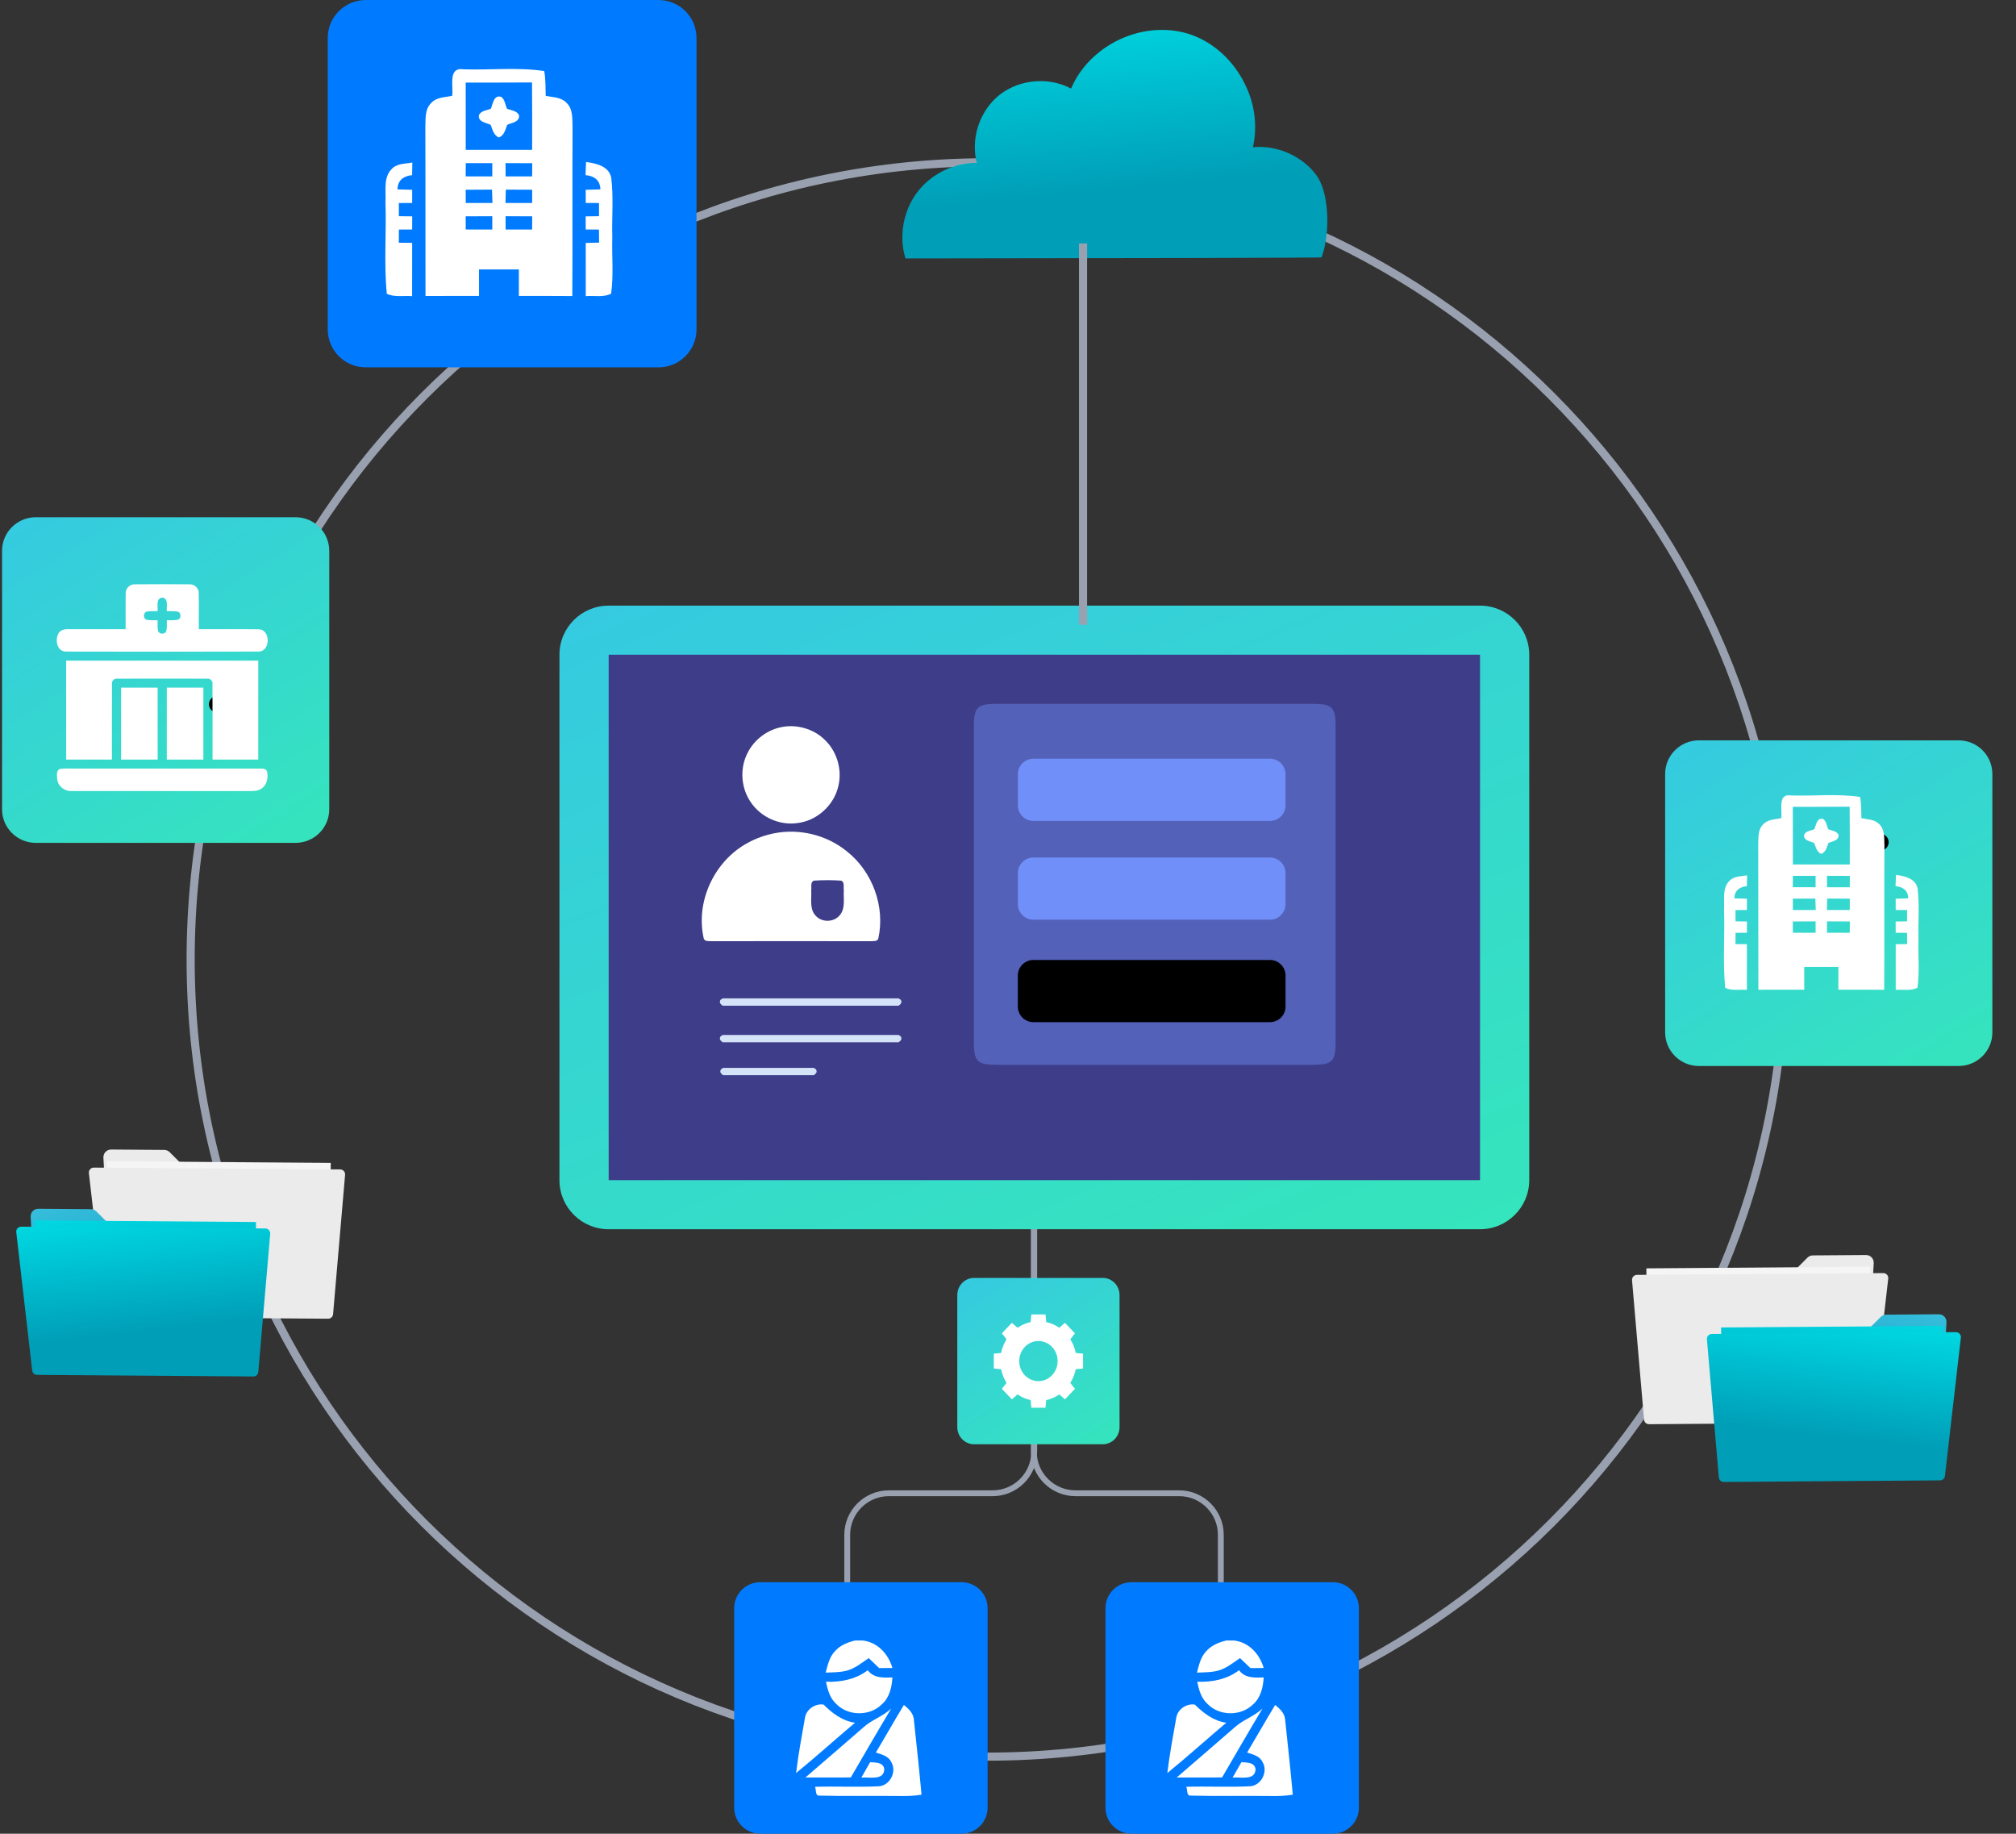 <?xml version="1.0" standalone="no"?>
<!-- Generator: Adobe Fireworks 10, Export SVG Extension by Aaron Beall (http://fireworks.abeall.com) . Version: 0.6.1  -->
<!DOCTYPE svg PUBLIC "-//W3C//DTD SVG 1.1//EN" "http://www.w3.org/Graphics/SVG/1.1/DTD/svg11.dtd">
<svg id="Untitled-Page%201" viewBox="0 0 497 452" style="background-color:#ffffff00" version="1.1"
	xmlns="http://www.w3.org/2000/svg" xmlns:xlink="http://www.w3.org/1999/xlink" xml:space="preserve"
	x="0px" y="0px" width="497px" height="452px"
>
	<rect x="0" y="0" width="497" height="452" fill="#333333" stroke="none"/>
	<defs>
		<linearGradient id="gradient1" x1="11.396%" y1="-11.426%" x2="89.932%" y2="113.415%">
			<stop stop-color="#35c9e2" stop-opacity="1" offset="0.556%"/>
			<stop stop-color="#35e6bb" stop-opacity="1" offset="98.889%"/>
		</linearGradient>
		<linearGradient id="gradient2" x1="11.396%" y1="-11.426%" x2="89.932%" y2="113.415%">
			<stop stop-color="#35c9e2" stop-opacity="1" offset="0.556%"/>
			<stop stop-color="#35e6bb" stop-opacity="1" offset="98.889%"/>
		</linearGradient>
		<linearGradient id="gradient3" x1="11.396%" y1="-11.426%" x2="89.932%" y2="113.415%">
			<stop stop-color="#35c9e2" stop-opacity="1" offset="0.556%"/>
			<stop stop-color="#35e6bb" stop-opacity="1" offset="98.889%"/>
		</linearGradient>
		<linearGradient id="gradient4" x1="20.118%" y1="-58.334%" x2="44.379%" y2="71.667%">
			<stop stop-color="#00ffff" stop-opacity="1" offset="0%"/>
			<stop stop-color="#009eb7" stop-opacity="1" offset="100%"/>
		</linearGradient>
		<linearGradient id="gradient5" x1="10.367%" y1="-11.469%" x2="89.633%" y2="111.469%">
			<stop stop-color="#35c9e2" stop-opacity="1" offset="0.556%"/>
			<stop stop-color="#35e6bb" stop-opacity="1" offset="98.889%"/>
		</linearGradient>
		<linearGradient id="gradient6" x1="22.485%" y1="-16.667%" x2="86.687%" y2="93.333%">
			<stop stop-color="#38bfdd" stop-opacity="1" offset="0%"/>
			<stop stop-color="#0092b7" stop-opacity="1" offset="100%"/>
		</linearGradient>
		<linearGradient id="gradient7" x1="20.118%" y1="-58.334%" x2="44.379%" y2="71.667%">
			<stop stop-color="#00ffff" stop-opacity="1" offset="0%"/>
			<stop stop-color="#009eb7" stop-opacity="1" offset="100%"/>
		</linearGradient>
		<linearGradient id="gradient8" x1="20.118%" y1="-58.334%" x2="44.379%" y2="71.667%">
			<stop stop-color="#00ffff" stop-opacity="1" offset="0%"/>
			<stop stop-color="#009eb7" stop-opacity="1" offset="100%"/>
		</linearGradient>
		<linearGradient id="gradient9" x1="77.514%" y1="-16.667%" x2="13.313%" y2="93.333%">
			<stop stop-color="#38bfdd" stop-opacity="1" offset="0%"/>
			<stop stop-color="#0092b7" stop-opacity="1" offset="100%"/>
		</linearGradient>
		<linearGradient id="gradient10" x1="79.882%" y1="-58.334%" x2="55.621%" y2="71.667%">
			<stop stop-color="#00ffff" stop-opacity="1" offset="0%"/>
			<stop stop-color="#009eb7" stop-opacity="1" offset="100%"/>
		</linearGradient>
		<linearGradient id="gradient11" x1="79.882%" y1="-58.334%" x2="55.621%" y2="71.667%">
			<stop stop-color="#00ffff" stop-opacity="1" offset="0%"/>
			<stop stop-color="#009eb7" stop-opacity="1" offset="100%"/>
		</linearGradient>
	</defs>
	<g>
		<path id="486" d="M 47 236.5 C 47 127.975 134.975 40 243.5 40 C 352.025 40 440 127.975 440 236.5 C 440 345.025 352.025 433 243.5 433 C 134.975 433 47 345.025 47 236.5 Z" stroke="#99a1b0" stroke-width="2" fill="none"/>
		<path id="485" d="M 208.145 438.685 L 208.145 378.336 C 208.145 372.284 213.071 367.359 219.126 367.359 L 244.705 367.359 C 249.967 367.359 254.248 363.078 254.248 357.818 L 254.248 301.833 C 254.248 296.572 249.967 292.292 244.705 292.292 L 232.207 292.292 L 232.207 290.856 L 244.705 290.856 C 250.759 290.856 255.685 295.78 255.685 301.833 L 255.685 357.818 C 255.685 363.87 250.759 368.795 244.705 368.795 L 219.126 368.795 C 213.863 368.795 209.582 373.076 209.582 378.336 L 209.582 438.685 L 208.145 438.685 Z" fill="#99a1b0"/>
		<path id="484" d="M 301.685 438.685 L 301.685 378.336 C 301.685 372.284 296.759 367.359 290.704 367.359 L 265.125 367.359 C 259.862 367.359 255.581 363.078 255.581 357.818 L 255.581 301.833 C 255.581 296.572 259.862 292.292 265.125 292.292 L 277.623 292.292 L 277.623 290.856 L 265.125 290.856 C 259.071 290.856 254.145 295.78 254.145 301.833 L 254.145 357.818 C 254.145 363.87 259.071 368.795 265.125 368.795 L 290.704 368.795 C 295.966 368.795 300.248 373.076 300.248 378.336 L 300.248 438.685 L 301.685 438.685 Z" fill="#99a1b0"/>
		<path id="35" d="M 72.847 207.762 L 8.828 207.762 C 4.231 207.762 0.505 204.054 0.505 199.48 L 0.505 135.775 C 0.505 131.201 4.231 127.493 8.828 127.493 L 72.847 127.493 C 77.444 127.493 81.171 131.201 81.171 135.775 L 81.171 199.48 C 81.171 204.054 77.444 207.762 72.847 207.762 Z" fill="url(#gradient1)"/>
		<path id="34" d="M 271.873 356 L 240.127 356 C 237.848 356 236 354.106 236 351.769 L 236 319.23 C 236 316.894 237.848 315 240.127 315 L 271.873 315 C 274.152 315 276 316.894 276 319.23 L 276 351.769 C 276 354.106 274.152 356 271.873 356 Z" fill="url(#gradient2)"/>
		<path id="33" d="M 267 337.327 L 267 333.673 L 265.201 333.495 C 264.957 332.271 264.493 331.132 263.858 330.121 L 265.014 328.66 L 262.542 326.076 L 261.146 327.285 C 260.178 326.621 259.089 326.135 257.918 325.882 L 257.748 324 L 254.252 324 L 254.083 325.882 C 252.911 326.135 251.822 326.621 250.855 327.285 L 249.458 326.076 L 246.986 328.66 L 248.142 330.121 C 247.508 331.132 247.043 332.271 246.8 333.495 L 245 333.673 L 245 337.327 L 246.8 337.505 C 247.043 338.729 247.508 339.868 248.142 340.88 L 246.986 342.34 L 249.458 344.924 L 250.854 343.715 C 251.822 344.379 252.911 344.865 254.083 345.118 L 254.252 347 L 257.748 347 L 257.918 345.118 C 259.089 344.864 260.178 344.379 261.146 343.715 L 262.542 344.924 L 265.014 342.34 L 263.858 340.88 C 264.493 339.868 264.957 338.729 265.201 337.505 L 267 337.327 ZM 256 340.447 C 253.387 340.447 251.268 338.232 251.268 335.5 C 251.268 332.768 253.387 330.553 256 330.553 C 258.613 330.553 260.732 332.768 260.732 335.5 C 260.732 338.232 258.613 340.447 256 340.447 Z" fill="#ffffff"/>
		<g id="32">
			<g>
				<path d="M 53.562 175.647 C 52.428 175.647 51.509 174.728 51.509 173.595 C 51.509 172.462 52.428 171.543 53.562 171.543 C 54.696 171.543 55.616 172.462 55.616 173.595 C 55.616 174.728 54.696 175.647 53.562 175.647 L 53.562 175.647 Z" fill="#000000"/>
			</g>
			<g>
				<path d="M 54.122 178.629 L 53.002 178.629 L 53.002 174.408 L 54.122 174.408 L 54.122 178.629 Z" fill="#000000"/>
			</g>
		</g>
		<path id="31" d="M 482.847 262.762 L 418.828 262.762 C 414.231 262.762 410.505 259.054 410.505 254.48 L 410.505 190.775 C 410.505 186.201 414.231 182.493 418.828 182.493 L 482.847 182.493 C 487.444 182.493 491.171 186.201 491.171 190.775 L 491.171 254.48 C 491.171 259.054 487.444 262.762 482.847 262.762 Z" fill="url(#gradient3)"/>
		<g id="30">
			<g>
				<path d="M 463.562 209.647 C 462.428 209.647 461.509 208.728 461.509 207.595 C 461.509 206.462 462.428 205.543 463.562 205.543 C 464.696 205.543 465.616 206.462 465.616 207.595 C 465.616 208.728 464.696 209.647 463.562 209.647 L 463.562 209.647 Z" fill="#000000"/>
			</g>
			<g>
				<path d="M 464.122 212.629 L 463.002 212.629 L 463.002 208.408 L 464.122 208.408 L 464.122 212.629 Z" fill="#000000"/>
			</g>
		</g>
		<path id="29" d="M 325.785 63.441 C 325.785 63.441 325.626 63.453 325.299 63.46 C 324.954 63.464 324.471 63.471 323.842 63.479 C 322.533 63.487 320.629 63.5 318.167 63.517 C 313.183 63.534 305.954 63.56 296.881 63.592 C 278.657 63.62 253.045 63.66 223.415 63.705 L 223.217 63.706 L 223.161 63.515 C 221.64 58.326 222.569 52.246 225.969 47.597 C 229.357 42.96 235.177 40.006 241.173 40.16 L 240.901 40.511 C 240.461 38.994 240.255 37.285 240.332 35.581 C 240.559 29.905 243.787 24.423 248.744 21.885 C 253.637 19.303 259.675 19.399 264.31 21.969 L 263.931 22.103 C 266.572 15.665 272.143 10.995 278.188 8.832 C 284.25 6.63 290.974 6.919 296.261 9.683 C 301.574 12.404 305.356 17.038 307.45 21.9 C 309.6 26.79 309.896 32.04 308.827 36.548 L 308.622 36.315 C 311.66 35.979 314.601 36.501 317.126 37.533 C 319.657 38.57 321.804 40.091 323.435 41.855 C 324.247 42.733 324.95 43.686 325.423 44.702 C 325.892 45.714 326.242 46.731 326.479 47.727 C 326.969 49.715 327.143 51.58 327.204 53.25 C 327.311 56.598 326.906 59.178 326.541 60.886 C 326.344 61.74 326.172 62.381 326.014 62.811 C 325.866 63.239 325.785 63.441 325.785 63.441 L 325.785 63.441 Z" fill="url(#gradient4)"/>
		<path id="28" d="M 364.868 303 L 150.053 303 C 143.352 303 137.92 297.583 137.92 290.9 L 137.92 161.383 C 137.92 154.702 143.352 149.286 150.053 149.286 L 364.868 149.286 C 371.568 149.286 377 154.702 377 161.383 L 377 290.9 C 377 297.583 371.568 303 364.868 303 Z" fill="url(#gradient5)"/>
		<path id="27" d="M 364.867 290.9 L 150.053 290.9 L 150.053 161.384 L 364.867 161.384 L 364.867 290.9 Z" fill="#3d3d89"/>
		<path id="26" d="M 192.245 179.316 C 196.205 178.367 200.61 179.591 203.47 182.501 C 206.57 185.536 207.775 190.315 206.49 194.46 C 205.195 198.884 201.155 202.349 196.57 202.883 C 192.22 203.508 187.65 201.474 185.17 197.859 C 182.76 194.48 182.33 189.815 184.075 186.056 C 185.565 182.706 188.68 180.151 192.245 179.316 Z" fill="#ffffff"/>
		<path id="25" d="M 190.76 205.423 C 197.015 204.158 203.775 205.788 208.73 209.813 C 215.095 214.807 218.295 223.521 216.51 231.425 C 216.13 232.17 215.215 231.925 214.54 232 C 201.52 231.985 188.5 231.98 175.48 232 C 174.815 231.93 173.885 232.16 173.515 231.415 C 171.37 222.281 176.105 212.197 184.33 207.768 C 186.335 206.658 188.515 205.883 190.76 205.423 ZM 200.57 217.077 C 199.715 217.587 200.12 218.702 199.99 219.512 C 200.11 221.611 199.5 224.161 201.175 225.806 C 202.725 227.45 205.64 227.331 207.05 225.571 C 208.47 223.876 207.895 221.501 208.02 219.471 C 207.885 218.677 208.295 217.552 207.42 217.077 C 205.145 216.917 202.845 216.922 200.57 217.077 Z" fill="#ffffff"/>
		<path id="24" d="M 221.544 246.093 C 221.77 246.319 222.222 246.319 222.222 246.995 C 222.222 247.446 221.77 247.672 221.544 247.897 L 178.15 247.897 C 177.924 247.672 177.472 247.446 177.472 246.995 C 177.472 246.319 177.924 246.319 178.15 246.093 L 221.544 246.093 Z" fill="#d4e3f8"/>
		<path id="23" d="M 221.544 255.112 C 221.77 255.338 222.222 255.338 222.222 256.014 C 222.222 256.465 221.77 256.691 221.544 256.916 L 178.15 256.916 C 177.924 256.691 177.472 256.465 177.472 256.014 C 177.472 255.338 177.924 255.338 178.15 255.112 L 221.544 255.112 Z" fill="#d4e3f8"/>
		<path id="22" d="M 200.638 263.229 C 200.864 263.455 201.316 263.455 201.316 264.131 C 201.316 264.582 200.864 264.808 200.638 265.033 L 178.263 265.033 C 178.037 264.808 177.585 264.582 177.585 264.131 C 177.585 263.455 178.037 263.455 178.263 263.229 L 200.638 263.229 Z" fill="#d4e3f8"/>
		<g id="21" opacity="0.431">
			<path d="M 240.077 179.202 C 240.077 174.287 240.876 173.49 245.803 173.49 L 323.55 173.49 C 328.478 173.49 329.276 174.287 329.276 179.202 L 329.276 256.765 C 329.276 261.681 328.478 262.478 323.55 262.478 L 245.803 262.478 C 240.876 262.478 240.077 261.681 240.077 256.765 L 240.077 179.202 Z" fill="#708ff8"/>
		</g>
		<g id="20">
			<path d="M 250.925 190.852 C 250.925 188.735 252.646 187.019 254.768 187.019 L 313.079 187.019 C 315.201 187.019 316.921 188.735 316.921 190.852 L 316.921 198.518 C 316.921 200.635 315.201 202.351 313.079 202.351 L 254.768 202.351 C 252.646 202.351 250.925 200.635 250.925 198.518 L 250.925 190.852 Z" fill="#708ff8"/>
		</g>
		<g id="19">
			<path d="M 250.925 215.203 C 250.925 213.086 252.646 211.37 254.768 211.37 L 313.079 211.37 C 315.201 211.37 316.921 213.086 316.921 215.203 L 316.921 222.869 C 316.921 224.986 315.201 226.702 313.079 226.702 L 254.768 226.702 C 252.646 226.702 250.925 224.986 250.925 222.869 L 250.925 215.203 Z" fill="#708ff8"/>
		</g>
		<g id="18">
			<path d="M 250.925 240.457 C 250.925 238.34 252.646 236.623 254.768 236.623 L 313.079 236.623 C 315.201 236.623 316.921 238.34 316.921 240.457 L 316.921 248.123 C 316.921 250.239 315.201 251.956 313.079 251.956 L 254.768 251.956 C 252.646 251.956 250.925 250.239 250.925 248.123 L 250.925 240.457 Z" fill="#000000"/>
		</g>
		<path id="17" d="M 162.328 90.553 L 90.179 90.553 C 84.999 90.553 80.799 86.37 80.799 81.21 L 80.799 9.344 C 80.799 4.184 84.999 0 90.179 0 L 162.328 0 C 167.508 0 171.708 4.184 171.708 9.344 L 171.708 81.21 C 171.708 86.37 167.508 90.553 162.328 90.553 Z" fill="#007bff"/>
		<path id="16" d="M 144.347 43.171 C 146.47 43.355 147.954 44.394 148.016 46.68 L 144.392 46.785 L 144.4 50.024 L 147.675 50.041 L 147.675 53.289 C 146.575 53.306 145.474 53.314 144.382 53.34 C 144.382 54.415 144.392 55.489 144.4 56.571 C 145.483 56.571 146.575 56.58 147.657 56.588 C 147.667 57.391 147.684 59.006 147.701 59.81 L 144.4 59.879 C 144.4 64.253 144.392 68.626 144.408 73 C 146.461 72.799 148.775 73.384 150.662 72.38 C 151.308 67.797 150.802 63.144 150.95 58.535 C 150.802 53.629 151.291 48.688 150.688 43.808 C 150.112 40.926 146.932 40.272 144.487 39.923 C 144.435 40.997 144.392 42.08 144.347 43.171 ZM 96.524 41.704 C 94.436 43.842 95.214 47.125 95.031 49.814 C 95.292 57.347 94.62 64.934 95.362 72.423 C 97.292 73.323 99.537 72.834 101.598 73 C 101.615 68.626 101.607 64.243 101.607 59.861 L 98.323 59.836 L 98.34 56.588 C 99.423 56.58 100.515 56.571 101.607 56.571 C 101.607 55.489 101.615 54.415 101.624 53.331 L 98.332 53.289 L 98.332 50.05 C 99.423 50.032 100.515 50.032 101.607 50.024 C 101.607 48.941 101.607 47.858 101.615 46.785 L 97.991 46.68 C 98.043 44.41 99.502 43.372 101.598 43.171 L 101.65 40.063 C 99.895 40.395 97.816 40.255 96.524 41.704 ZM 111.475 23.616 C 109.737 24 107.676 23.93 106.366 25.327 C 104.663 26.898 104.943 29.404 104.856 31.499 C 104.916 45.318 104.856 59.138 104.899 72.956 L 118.095 72.948 L 118.087 66.409 L 127.92 66.409 L 127.912 72.948 C 132.304 72.948 136.697 72.939 141.09 72.973 C 141.186 59.146 141.072 45.318 141.151 31.499 C 141.064 29.377 141.335 26.837 139.588 25.275 C 138.278 23.921 136.243 24 134.531 23.616 C 134.488 21.583 134.523 19.531 134.173 17.514 C 127.632 16.528 120.907 17.305 114.296 17.087 C 110.357 16.475 111.842 21.207 111.475 23.616 ZM 114.811 20.359 C 120.261 20.343 125.711 20.369 131.16 20.325 C 131.221 25.868 131.186 31.403 131.186 36.938 L 114.82 36.938 L 114.811 20.359 ZM 114.802 43.477 L 114.829 40.211 L 121.362 40.211 L 121.362 43.485 L 114.802 43.477 ZM 124.636 40.203 L 131.213 40.228 L 131.186 43.485 L 124.645 43.485 L 124.636 40.203 ZM 114.811 46.776 L 121.291 46.741 C 121.326 47.833 121.362 48.933 121.405 50.032 L 114.82 50.032 C 114.811 48.941 114.811 47.858 114.811 46.776 ZM 124.706 46.741 C 126.863 46.759 129.029 46.759 131.195 46.767 C 131.186 47.858 131.186 48.941 131.186 50.032 L 124.61 50.032 C 124.636 48.933 124.671 47.841 124.706 46.741 ZM 114.802 53.324 C 116.986 53.306 119.178 53.306 121.362 53.297 L 121.362 56.58 L 114.82 56.571 C 114.811 55.489 114.802 54.406 114.802 53.324 ZM 124.636 53.297 L 131.204 53.324 L 131.186 56.58 L 124.645 56.58 C 124.636 55.489 124.636 54.388 124.636 53.297 ZM 121.021 26.794 C 120.016 27.221 118.68 27.248 118.087 28.313 C 117.737 30.067 119.824 30.233 120.968 30.766 C 121.423 31.945 121.685 33.332 122.986 33.9 C 124.331 33.376 124.567 31.945 125.038 30.766 C 126.174 30.242 128.226 30.085 127.938 28.331 C 127.326 27.265 125.99 27.221 124.977 26.794 C 124.549 25.816 124.479 24.585 123.597 23.887 C 121.719 23.294 121.518 25.589 121.021 26.794 Z" fill="#ffffff"/>
		<path id="15" d="M 467.298 218.432 C 469.117 218.59 470.389 219.48 470.442 221.44 L 467.336 221.53 L 467.343 224.306 L 470.15 224.321 L 470.15 227.105 C 469.207 227.119 468.264 227.126 467.328 227.149 C 467.328 228.07 467.336 228.99 467.343 229.918 C 468.271 229.918 469.207 229.925 470.135 229.933 C 470.143 230.621 470.157 232.005 470.172 232.694 L 467.343 232.753 C 467.343 236.502 467.336 240.251 467.35 244 C 469.109 243.828 471.093 244.329 472.71 243.469 C 473.264 239.54 472.83 235.552 472.957 231.602 C 472.83 227.396 473.249 223.161 472.733 218.978 C 472.239 216.508 469.513 215.947 467.418 215.648 C 467.373 216.569 467.336 217.497 467.298 218.432 ZM 426.306 217.175 C 424.517 219.008 425.183 221.821 425.026 224.126 C 425.251 230.583 424.674 237.086 425.31 243.506 C 426.965 244.277 428.889 243.857 430.656 244 C 430.67 240.251 430.663 236.494 430.663 232.738 L 427.848 232.717 L 427.863 229.933 C 428.791 229.925 429.727 229.918 430.663 229.918 C 430.663 228.99 430.67 228.07 430.678 227.141 L 427.856 227.105 L 427.856 224.328 C 428.791 224.313 429.727 224.313 430.663 224.306 C 430.663 223.378 430.663 222.45 430.67 221.53 L 427.564 221.44 C 427.609 219.494 428.859 218.604 430.656 218.432 L 430.7 215.768 C 429.196 216.053 427.414 215.933 426.306 217.175 ZM 439.122 201.671 C 437.632 202 435.865 201.941 434.743 203.138 C 433.283 204.484 433.522 206.632 433.448 208.427 C 433.5 220.273 433.448 232.118 433.485 243.962 L 444.796 243.955 L 444.789 238.351 L 453.217 238.351 L 453.21 243.955 C 456.975 243.955 460.74 243.947 464.506 243.977 C 464.588 232.125 464.491 220.273 464.558 208.427 C 464.483 206.609 464.716 204.432 463.218 203.093 C 462.096 201.932 460.351 202 458.884 201.671 C 458.846 199.928 458.877 198.169 458.577 196.441 C 452.97 195.595 447.206 196.261 441.539 196.074 C 438.164 195.55 439.436 199.606 439.122 201.671 ZM 441.981 198.879 C 446.652 198.865 451.324 198.888 455.994 198.85 C 456.047 203.601 456.017 208.346 456.017 213.09 L 441.989 213.09 L 441.981 198.879 ZM 441.974 218.694 L 441.996 215.895 L 447.596 215.895 L 447.596 218.701 L 441.974 218.694 ZM 450.403 215.888 L 456.039 215.91 L 456.017 218.701 L 450.41 218.701 L 450.403 215.888 ZM 441.981 221.522 L 447.536 221.492 C 447.566 222.428 447.596 223.371 447.633 224.313 L 441.989 224.313 C 441.981 223.378 441.981 222.45 441.981 221.522 ZM 450.463 221.492 C 452.312 221.508 454.168 221.508 456.024 221.514 C 456.017 222.45 456.017 223.378 456.017 224.313 L 450.38 224.313 C 450.403 223.371 450.433 222.435 450.463 221.492 ZM 441.974 227.135 C 443.845 227.119 445.724 227.119 447.596 227.112 L 447.596 229.925 L 441.989 229.918 C 441.981 228.99 441.974 228.062 441.974 227.135 ZM 450.403 227.112 L 456.032 227.135 L 456.017 229.925 L 450.41 229.925 C 450.403 228.99 450.403 228.047 450.403 227.112 ZM 447.304 204.395 C 446.443 204.761 445.297 204.784 444.789 205.697 C 444.489 207.2 446.278 207.343 447.259 207.799 C 447.648 208.81 447.873 209.999 448.988 210.485 C 450.141 210.037 450.343 208.81 450.747 207.799 C 451.72 207.35 453.479 207.215 453.232 205.712 C 452.708 204.799 451.563 204.761 450.695 204.395 C 450.328 203.556 450.268 202.501 449.512 201.903 C 447.902 201.395 447.73 203.362 447.304 204.395 Z" fill="#ffffff"/>
		<path id="14" d="M 237.025 452 L 187.446 452 C 183.886 452 181 449.136 181 445.603 L 181 396.397 C 181 392.865 183.886 390 187.446 390 L 237.025 390 C 240.585 390 243.471 392.865 243.471 396.397 L 243.471 445.603 C 243.471 449.136 240.585 452 237.025 452 Z" fill="#007bff"/>
		<path id="13" d="M 214.51 434.372 C 213.792 435.641 213.063 436.899 212.345 438.168 C 214.221 437.958 217.911 439 218.001 436.108 C 217.79 434.348 215.831 434.468 214.51 434.372 ZM 212.834 425.799 C 208.1 429.942 203.318 434.025 198.566 438.138 C 202.293 438.144 206.019 438.156 209.746 438.132 C 213.057 432.456 216.337 426.763 219.72 421.129 C 217.694 423.081 214.896 423.907 212.834 425.799 ZM 222.838 420.261 C 220.48 424.141 218.255 428.098 215.921 431.995 C 217.332 432.456 219.015 432.834 219.708 434.312 C 221.167 436.671 219.419 440.168 216.596 440.311 C 211.374 440.562 206.14 440.281 200.912 440.437 C 201.274 441.113 200.9 442.76 202.058 442.61 C 208.498 442.783 214.95 442.634 221.397 442.706 C 223.326 442.748 225.268 442.718 227.18 442.371 C 226.625 436.264 225.962 430.163 225.31 424.069 C 225.28 422.404 224.044 421.237 222.838 420.261 ZM 198.434 423.524 C 197.631 428.014 196.805 432.516 196.256 437.048 C 201.195 433.025 205.917 428.744 210.783 424.644 C 207.654 424.207 205.187 422.303 203.023 420.166 C 200.912 419.86 198.711 421.387 198.434 423.524 ZM 203.625 414.538 C 204.024 416.525 204.602 418.615 206.176 420.028 C 209.089 423.027 214.377 423.075 217.362 420.142 C 219.286 418.477 219.859 415.909 220.004 413.484 C 217.79 413.562 215.372 413.682 213.931 411.7 C 210.994 413.951 207.274 414.675 203.625 414.538 ZM 210.789 404.378 C 208.962 404.821 207.117 405.558 205.856 406.995 C 204.47 408.431 204.036 410.443 203.553 412.299 C 205.199 412.227 206.876 412.239 208.492 411.874 C 210.651 411.371 212.381 409.928 214.166 408.713 C 215.029 409.533 215.891 410.353 216.747 411.179 C 217.833 411.173 218.918 411.161 220.004 411.149 C 219.027 407.749 216.386 404.803 212.701 404.378 L 210.789 404.378 Z" fill="#ffffff"/>
		<path id="12" d="M 328.554 452 L 278.975 452 C 275.415 452 272.529 449.136 272.529 445.603 L 272.529 396.397 C 272.529 392.865 275.415 390 278.975 390 L 328.554 390 C 332.114 390 335 392.865 335 396.397 L 335 445.603 C 335 449.136 332.114 452 328.554 452 Z" fill="#007bff"/>
		<path id="11" d="M 306.039 434.372 C 305.321 435.641 304.592 436.899 303.874 438.168 C 305.749 437.958 309.44 439 309.53 436.108 C 309.319 434.348 307.359 434.468 306.039 434.372 ZM 304.362 425.799 C 299.629 429.942 294.847 434.025 290.095 438.138 C 293.822 438.144 297.548 438.156 301.275 438.132 C 304.586 432.456 307.866 426.763 311.249 421.129 C 309.223 423.081 306.425 423.907 304.362 425.799 ZM 314.367 420.261 C 312.009 424.141 309.783 428.098 307.45 431.995 C 308.861 432.456 310.543 432.834 311.237 434.312 C 312.696 436.671 310.947 440.168 308.125 440.311 C 302.903 440.562 297.669 440.281 292.441 440.437 C 292.802 441.113 292.429 442.76 293.586 442.61 C 300.027 442.783 306.479 442.634 312.925 442.706 C 314.855 442.748 316.797 442.718 318.708 442.371 C 318.154 436.264 317.49 430.163 316.839 424.069 C 316.809 422.404 315.572 421.237 314.367 420.261 ZM 289.962 423.524 C 289.16 428.014 288.334 432.516 287.785 437.048 C 292.724 433.025 297.446 428.744 302.312 424.644 C 299.183 424.207 296.716 422.303 294.551 420.166 C 292.441 419.86 290.24 421.387 289.962 423.524 ZM 295.154 414.538 C 295.552 416.525 296.131 418.615 297.705 420.028 C 300.618 423.027 305.906 423.075 308.891 420.142 C 310.815 418.477 311.388 415.909 311.533 413.484 C 309.319 413.562 306.901 413.682 305.46 411.7 C 302.523 413.951 298.802 414.675 295.154 414.538 ZM 302.318 404.378 C 300.491 404.821 298.646 405.558 297.385 406.995 C 295.998 408.431 295.564 410.443 295.082 412.299 C 296.728 412.227 298.404 412.239 300.021 411.874 C 302.179 411.371 303.91 409.928 305.695 408.713 C 306.558 409.533 307.42 410.353 308.276 411.179 C 309.362 411.173 310.447 411.161 311.533 411.149 C 310.555 407.749 307.914 404.803 304.23 404.378 L 302.318 404.378 Z" fill="#ffffff"/>
		<g id="10">
			<g>
				<path d="M 25.493 285.353 L 27.02 313.421 C 27.075 314.421 27.897 315.206 28.9 315.213 L 79.433 315.584 C 80.481 315.591 81.335 314.749 81.344 313.703 L 81.503 291.854 C 81.511 290.803 80.661 289.947 79.609 289.945 L 48.53 289.918 C 48.028 289.918 47.546 289.717 47.191 289.363 L 41.828 284.006 C 41.476 283.654 41 283.455 40.502 283.451 L 27.4 283.355 C 26.307 283.348 25.434 284.262 25.493 285.353 Z" fill="#ebebeb"/>
			</g>
			<g>
				<path d="M 81.3 319.62 L 26.085 319.215 L 26.327 286.239 L 81.541 286.644 L 81.3 319.62 Z" fill="#f5f5f5"/>
			</g>
			<g>
				<path d="M 21.913 289.166 L 25.877 323.584 C 25.947 324.196 26.463 324.66 27.079 324.665 L 80.889 325.058 C 81.525 325.063 82.059 324.577 82.112 323.944 L 85.074 289.576 C 85.135 288.868 84.579 288.258 83.868 288.253 L 23.133 287.808 C 22.401 287.803 21.829 288.439 21.913 289.166 Z" fill="#ebebeb"/>
			</g>
		</g>
		<path id="09" d="M 7.557 299.937 L 9.07 327.759 C 9.124 328.75 9.94 329.528 10.933 329.535 L 61.023 329.902 C 62.06 329.909 62.908 329.075 62.915 328.038 L 63.074 306.382 C 63.082 305.34 62.239 304.491 61.196 304.489 L 30.39 304.462 C 29.893 304.462 29.415 304.264 29.064 303.912 L 23.748 298.602 C 23.399 298.254 22.927 298.056 22.433 298.053 L 9.447 297.957 C 8.364 297.949 7.497 298.857 7.557 299.937 Z" fill="url(#gradient6)"/>
		<path id="08" d="M 62.872 333.902 L 8.143 333.502 L 8.383 300.816 L 63.112 301.217 L 62.872 333.902 Z" fill="url(#gradient7)"/>
		<path id="07" d="M 4.008 303.717 L 7.937 337.833 C 8.007 338.439 8.518 338.898 9.129 338.903 L 62.465 339.294 C 63.095 339.298 63.624 338.817 63.678 338.189 L 66.613 304.123 C 66.673 303.422 66.123 302.817 65.418 302.812 L 5.218 302.371 C 4.492 302.366 3.925 302.997 4.008 303.717 Z" fill="url(#gradient8)"/>
		<g id="06">
			<g>
				<path d="M 461.923 311.353 L 460.397 339.421 C 460.342 340.421 459.519 341.206 458.517 341.213 L 407.983 341.584 C 406.936 341.591 406.081 340.749 406.073 339.703 L 405.913 317.854 C 405.906 316.803 406.755 315.947 407.807 315.945 L 438.887 315.918 C 439.389 315.918 439.87 315.717 440.225 315.363 L 445.588 310.006 C 445.94 309.654 446.416 309.455 446.915 309.451 L 460.016 309.355 C 461.109 309.348 461.983 310.262 461.923 311.353 Z" fill="#ebebeb"/>
			</g>
			<g>
				<path d="M 406.117 345.62 L 461.331 345.215 L 461.089 312.239 L 405.875 312.644 L 406.117 345.62 Z" fill="#f5f5f5"/>
			</g>
			<g>
				<path d="M 465.503 315.166 L 461.54 349.584 C 461.47 350.196 460.953 350.66 460.337 350.665 L 406.527 351.058 C 405.891 351.063 405.358 350.577 405.304 349.944 L 402.342 315.576 C 402.281 314.868 402.837 314.258 403.548 314.253 L 464.283 313.808 C 465.015 313.803 465.587 314.439 465.503 315.166 Z" fill="#ebebeb"/>
			</g>
		</g>
		<path id="05" d="M 479.86 325.937 L 478.346 353.759 C 478.293 354.75 477.477 355.528 476.483 355.535 L 426.394 355.902 C 425.356 355.909 424.509 355.075 424.501 354.038 L 424.343 332.382 C 424.335 331.34 425.178 330.491 426.22 330.489 L 457.026 330.462 C 457.524 330.462 458.001 330.264 458.353 329.912 L 463.668 324.602 C 464.017 324.254 464.489 324.056 464.983 324.053 L 477.969 323.957 C 479.053 323.949 479.919 324.857 479.86 325.937 Z" fill="url(#gradient9)"/>
		<path id="04" d="M 424.544 359.902 L 479.273 359.502 L 479.033 326.816 L 424.304 327.217 L 424.544 359.902 Z" fill="url(#gradient10)"/>
		<path id="03" d="M 483.408 329.717 L 479.48 363.833 C 479.41 364.439 478.898 364.898 478.288 364.903 L 424.951 365.294 C 424.321 365.298 423.793 364.817 423.739 364.189 L 420.804 330.123 C 420.743 329.422 421.293 328.817 421.999 328.812 L 482.199 328.371 C 482.925 328.366 483.491 328.997 483.408 329.717 Z" fill="url(#gradient11)"/>
		<path id="02" d="M 14.718 189.552 C 13.83 189.988 14.05 191.139 14.088 191.933 C 14.181 193.683 15.855 195.087 17.622 194.979 L 61.15 195 C 62.27 194.975 63.522 195.079 64.469 194.381 C 65.826 193.512 66.122 191.746 65.868 190.279 C 65.712 189.444 64.757 189.439 64.084 189.444 L 18.447 189.448 C 17.208 189.46 15.948 189.348 14.718 189.552 ZM 41.122 169.499 L 41.118 187.228 C 44.123 187.241 47.13 187.228 50.136 187.237 L 50.14 169.499 L 41.122 169.499 ZM 29.846 169.499 L 29.85 187.237 C 32.856 187.228 35.862 187.241 38.868 187.228 L 38.864 169.499 L 29.846 169.499 ZM 16.316 162.849 L 16.32 187.232 L 27.592 187.232 C 27.605 181.036 27.567 174.839 27.605 168.647 C 27.478 167.82 28.184 167.159 29.012 167.296 C 36.344 167.272 43.675 167.272 51.007 167.296 C 51.81 167.167 52.495 167.828 52.381 168.626 C 52.419 174.827 52.381 181.028 52.394 187.232 L 63.666 187.232 L 63.67 162.849 L 16.316 162.849 ZM 30.996 146.23 C 30.924 149.18 31.004 152.139 30.966 155.094 L 16.726 155.094 C 15.876 155.053 14.95 155.298 14.464 156.038 C 13.517 157.617 13.969 160.634 16.29 160.609 C 32.099 160.647 47.916 160.655 63.721 160.605 C 66.773 160.609 66.756 155.074 63.691 155.115 C 58.804 155.057 53.907 155.111 49.02 155.094 C 48.977 152.139 49.066 149.18 48.986 146.225 C 49.045 145.041 47.98 143.985 46.775 144.031 C 42.251 143.99 37.727 143.99 33.203 144.031 C 32.002 143.985 30.936 145.045 30.996 146.23 ZM 38.855 150.648 C 39.004 149.542 38.319 147.497 39.997 147.31 C 41.659 147.518 40.986 149.542 41.13 150.643 C 42.022 150.652 42.923 150.606 43.806 150.751 C 44.754 151.005 44.72 152.63 43.735 152.788 C 42.872 152.933 41.997 152.875 41.13 152.887 C 41.113 153.789 41.202 154.708 40.995 155.593 C 40.665 156.387 39.35 156.395 38.995 155.618 C 38.775 154.725 38.872 153.798 38.855 152.887 C 37.976 152.875 37.088 152.929 36.217 152.783 C 35.253 152.58 35.236 150.992 36.192 150.751 C 37.071 150.606 37.963 150.652 38.855 150.648 Z" fill="#ffffff"/>
		<path id="01" d="M 267 154 L 267 60 " stroke="#99a1b0" stroke-width="2" fill="none"/>
	</g>
</svg>